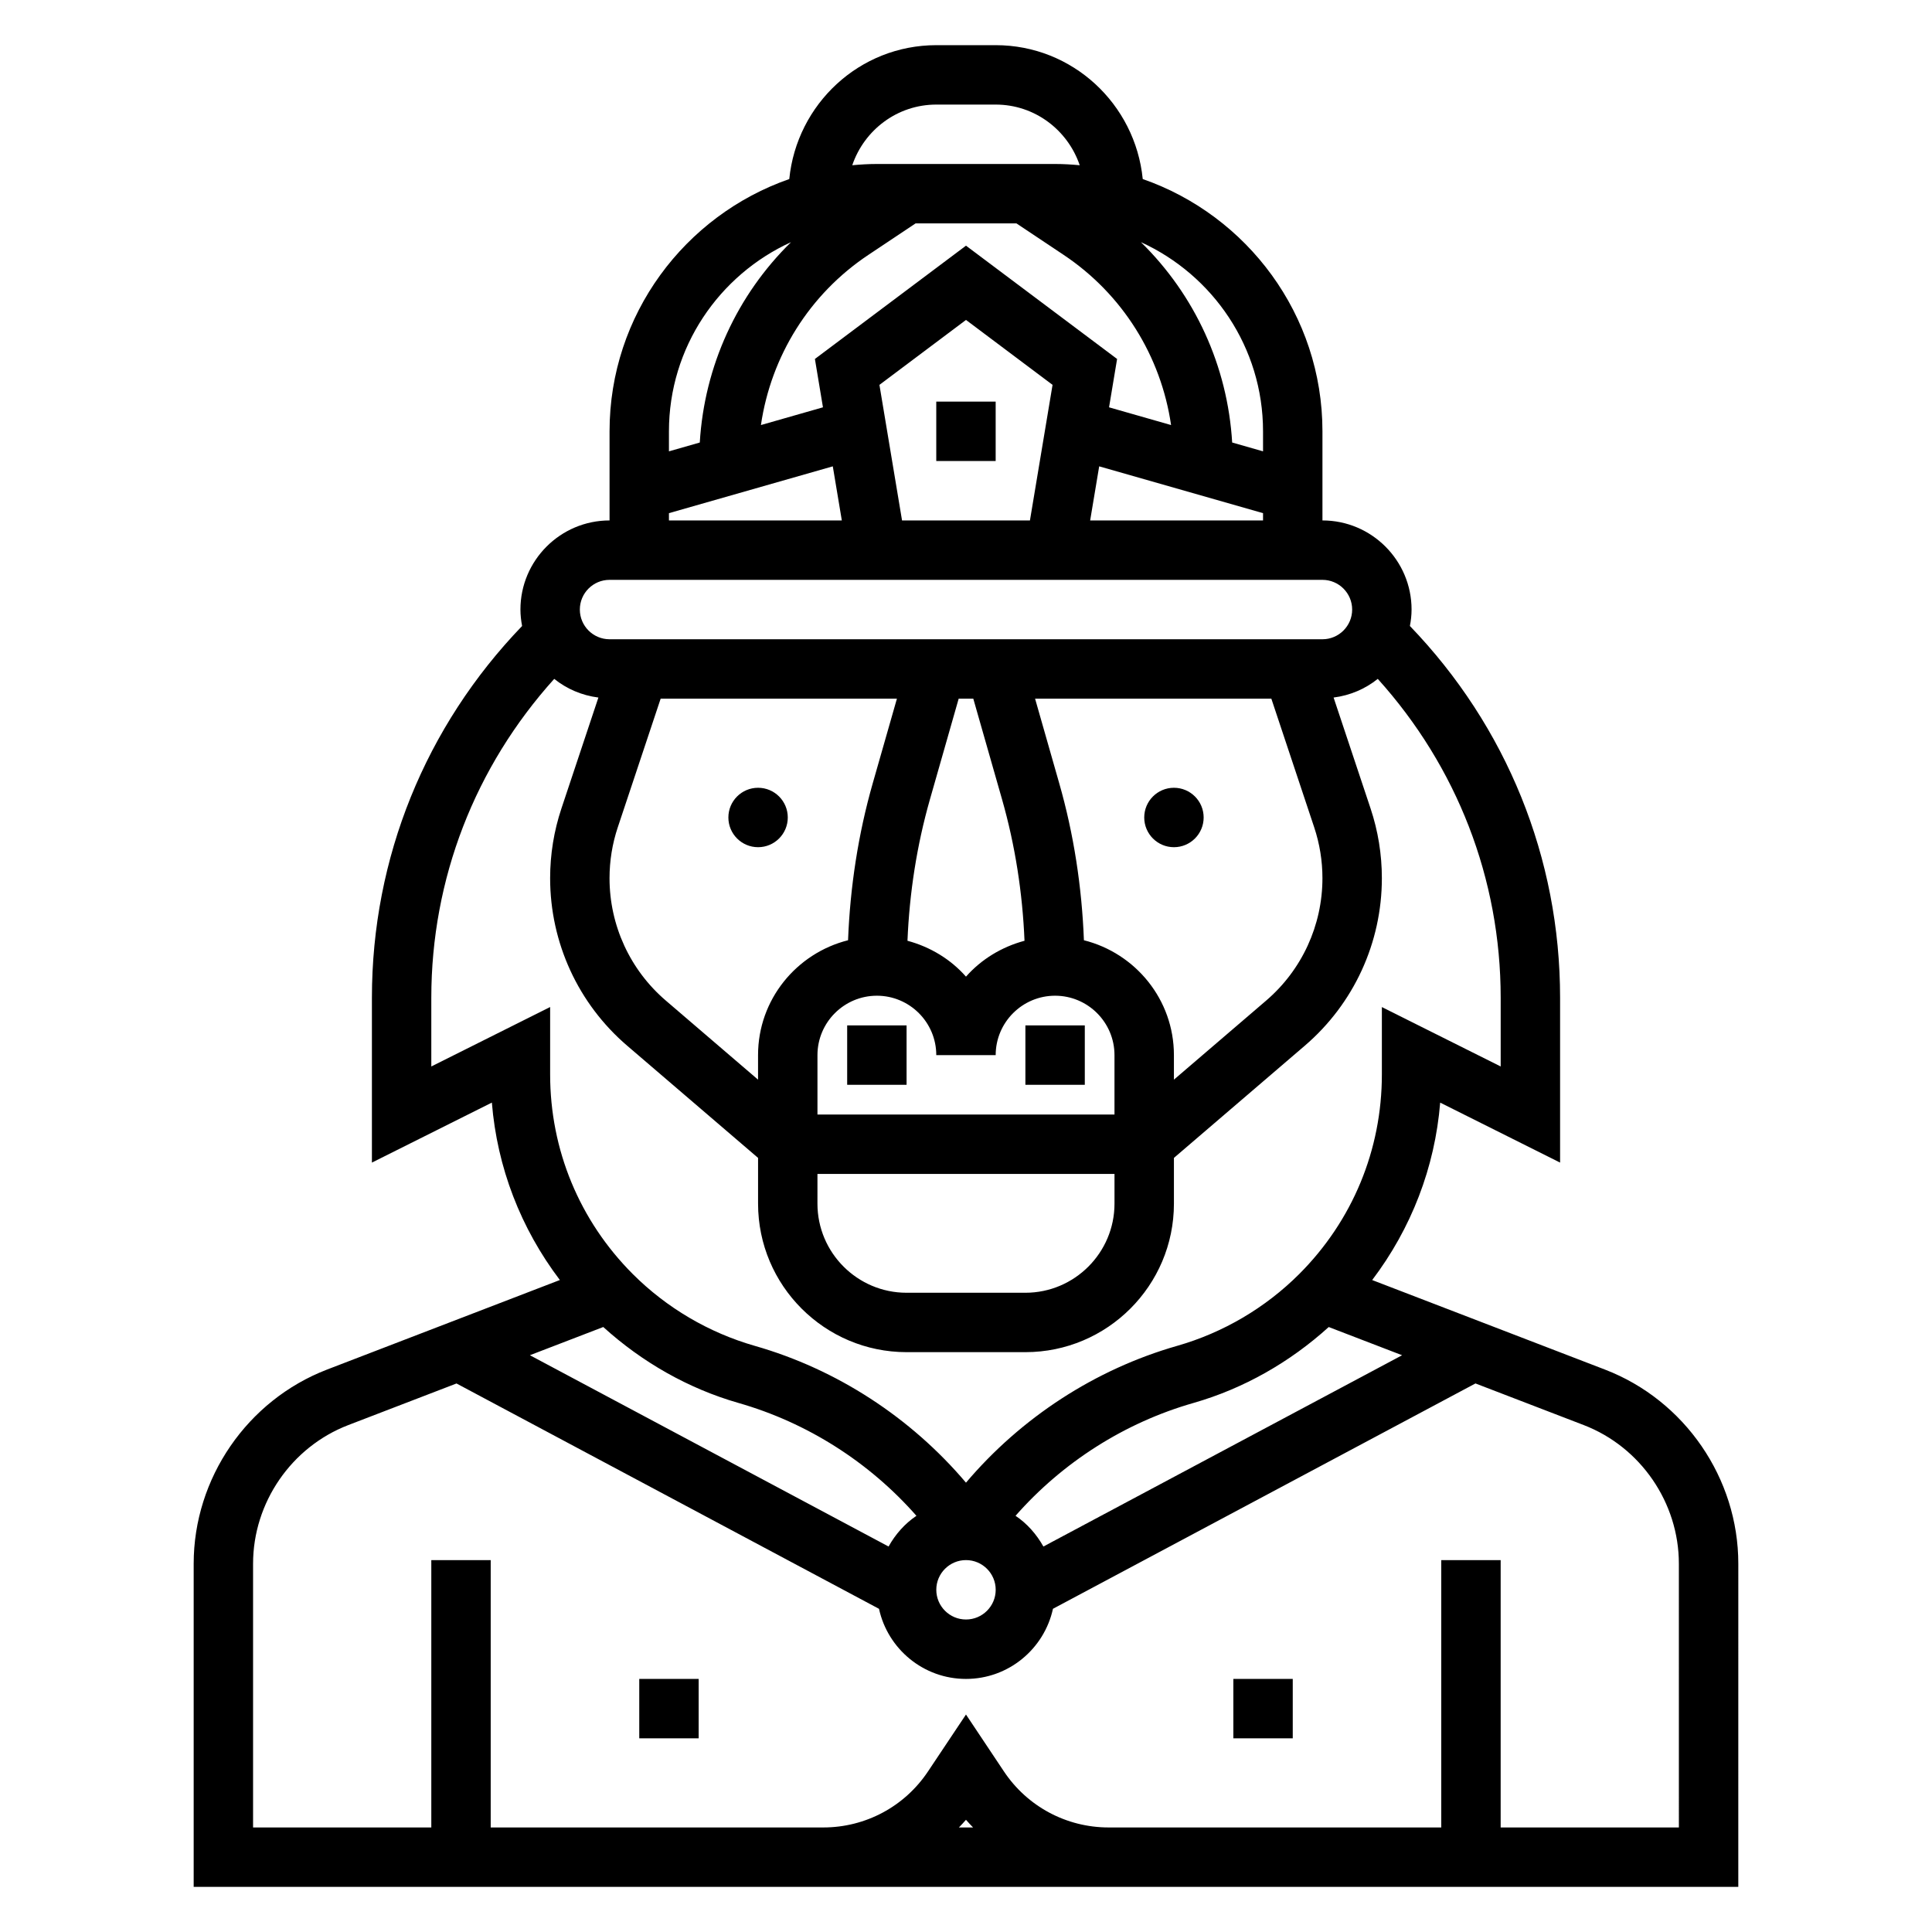 <?xml version="1.0" encoding="UTF-8"?>
<!-- Uploaded to: ICON Repo, www.iconrepo.com, Generator: ICON Repo Mixer Tools -->
<svg fill="#000000" width="800px" height="800px" version="1.1" viewBox="144 144 512 512" xmlns="http://www.w3.org/2000/svg">
 <g>
  <path d="m415.74 415.74h15.742v15.742h-15.742z"/>
  <path d="m368.51 415.74h15.742v15.742h-15.742z"/>
  <path d="m352.77 360.64c0 4.348-3.523 7.875-7.871 7.875-4.348 0-7.871-3.527-7.871-7.875 0-4.348 3.523-7.871 7.871-7.871 4.348 0 7.871 3.523 7.871 7.871"/>
  <path d="m462.98 360.64c0 4.348-3.527 7.875-7.875 7.875-4.348 0-7.871-3.527-7.871-7.875 0-4.348 3.523-7.871 7.871-7.871 4.348 0 7.875 3.523 7.875 7.871"/>
  <path d="m392.12 250.43h15.742v15.742h-15.742z"/>
  <path d="m313.41 588.93h15.742v15.742h-15.742z"/>
  <path d="m569.35 506.96-61.707-23.734c10.352-13.664 16.625-29.828 18.02-47.02l31.777 15.891v-43.668c0-37.07-14.168-71.91-39.801-98.535 0.27-1.414 0.441-2.859 0.441-4.356 0-13.02-10.598-23.617-23.617-23.617v-23.617c0-30.922-19.949-57.215-47.625-66.855-1.984-19.863-18.594-35.48-38.965-35.48h-15.742c-20.371 0-36.984 15.617-38.965 35.48-27.684 9.645-47.629 35.934-47.629 66.855v23.617c-13.02 0-23.617 10.598-23.617 23.617 0 1.496 0.172 2.945 0.441 4.359-25.633 26.625-39.801 61.473-39.801 98.535v43.668l31.789-15.902c1.395 17.191 7.668 33.363 18.02 47.02l-61.707 23.734c-21.141 8.137-35.336 28.801-35.336 51.441v85.641h409.34l0.004-85.641c0-22.641-14.195-43.305-35.324-51.434zm-148.84 46.883c-1.828-3.25-4.305-6.078-7.383-8.141 12.469-14.191 28.953-24.703 47.16-29.906 13.344-3.816 25.578-10.824 35.84-20.121l19.445 7.477zm-41.027 0-95.055-50.695 19.445-7.477c10.258 9.297 22.5 16.312 35.84 20.129 18.199 5.203 34.684 15.711 47.152 29.906-3.086 2.07-5.566 4.894-7.383 8.137zm20.516 3.598c4.336 0 7.871 3.527 7.871 7.871s-3.535 7.871-7.871 7.871-7.871-3.527-7.871-7.871c-0.004-4.344 3.531-7.871 7.871-7.871zm32.902-275.52 2.394-14.336 43.422 12.406v1.93zm-58.762-70.383 12.5-8.336h26.727l12.5 8.336c15.625 10.422 25.812 26.844 28.48 45.105l-16.438-4.699 2.133-12.816-40.043-30.023-40.039 30.023 2.133 12.816-16.438 4.699c2.672-18.262 12.848-34.691 28.484-45.105zm8.91 70.383-5.992-35.93 22.941-17.207 22.938 17.207-5.992 35.93zm95.668-23.617v5.305l-8.18-2.34c-1.219-20.27-9.871-39.078-24.184-53.098 19.059 8.688 32.363 27.871 32.363 50.133zm-86.594-86.59h15.742c10.367 0 19.105 6.762 22.27 16.074-2.152-0.199-4.316-0.332-6.523-0.332h-47.23c-2.203 0-4.367 0.133-6.527 0.332 3.164-9.312 11.902-16.074 22.27-16.074zm-38.492 36.461c-14.312 14.02-22.961 32.836-24.184 53.098l-8.172 2.34v-5.309c0-22.262 13.305-41.445 32.355-50.129zm-32.355 71.816 43.422-12.406 2.394 14.336h-45.816zm-15.742 17.676h188.93c4.336 0 7.871 3.527 7.871 7.871s-3.535 7.871-7.871 7.871h-188.93c-4.336 0-7.871-3.527-7.871-7.871 0-4.348 3.531-7.871 7.871-7.871zm186.73 65.547c1.457 4.363 2.195 8.906 2.195 13.512 0 12.5-5.441 24.324-14.926 32.449l-24.434 20.945v-6.504c0-14.719-10.188-27.008-23.852-30.441-0.543-14.098-2.668-28.078-6.559-41.66l-6.383-22.363h62.613zm-131.63 91.891h78.719v7.871c0 13.02-10.598 23.617-23.617 23.617h-31.488c-13.02 0-23.617-10.598-23.617-23.617zm-52.906-91.891 11.352-34.062h62.613l-6.391 22.363c-3.883 13.57-6.008 27.559-6.559 41.66-13.664 3.434-23.852 15.723-23.852 30.441v6.504l-24.434-20.949c-9.488-8.121-14.926-19.945-14.926-32.445 0-4.606 0.738-9.148 2.195-13.512zm94.203-34.062 7.621 26.688c3.488 12.219 5.422 24.797 5.953 37.473-6.07 1.629-11.469 4.93-15.508 9.508-4.039-4.582-9.438-7.879-15.508-9.508 0.527-12.676 2.465-25.254 5.953-37.473l7.617-26.688zm-25.551 78.723c8.684 0 15.742 7.062 15.742 15.742h15.742c0-8.684 7.062-15.742 15.742-15.742 8.684 0 15.742 7.062 15.742 15.742v15.742l-78.715 0.004v-15.742c0-8.684 7.062-15.746 15.746-15.746zm-118.08 18.75v-18.191c0-31.559 11.602-61.262 32.574-84.523 3.305 2.644 7.297 4.383 11.707 4.945l-9.793 29.379c-1.992 5.965-3 12.191-3 18.492 0 17.098 7.445 33.289 20.422 44.398l34.684 29.73v12.121c0 21.703 17.656 39.359 39.359 39.359h31.488c21.703 0 39.359-17.656 39.359-39.359v-12.121l34.676-29.727c12.984-11.121 20.43-27.305 20.43-44.402 0-6.297-1.008-12.523-3-18.492l-9.793-29.379c4.402-0.559 8.398-2.297 11.707-4.945 20.969 23.262 32.574 52.973 32.574 84.523v18.191l-31.488-15.742v17.863c0 19.98-7.777 38.762-21.906 52.891-8.965 8.957-20.152 15.539-32.348 19.027-21.75 6.219-41.359 19.027-55.961 36.258-14.602-17.238-34.203-30.039-55.953-36.25-12.203-3.496-23.387-10.078-32.348-19.035-14.125-14.141-21.902-32.922-21.902-52.902v-17.863zm139.82 201.67c0.629-0.676 1.281-1.316 1.875-2.031 0.59 0.715 1.25 1.355 1.875 2.031zm190.8 0h-47.23v-70.848h-15.742v70.848h-88.152c-11.18 0-21.547-5.551-27.75-14.855l-10.051-15.074-10.059 15.074c-6.199 9.305-16.566 14.855-27.746 14.855h-88.148v-70.848h-15.742v70.848h-47.234v-69.895c0-16.168 10.141-30.938 25.23-36.738l28.68-11.027 111.97 59.719c2.309 10.605 11.75 18.578 23.047 18.578s20.734-7.973 23.051-18.586l111.97-59.719 28.68 11.027c15.086 5.805 25.223 20.574 25.223 36.742z"/>
  <path d="m470.85 588.93h15.742v15.742h-15.742z"/>
 </g>
</svg>